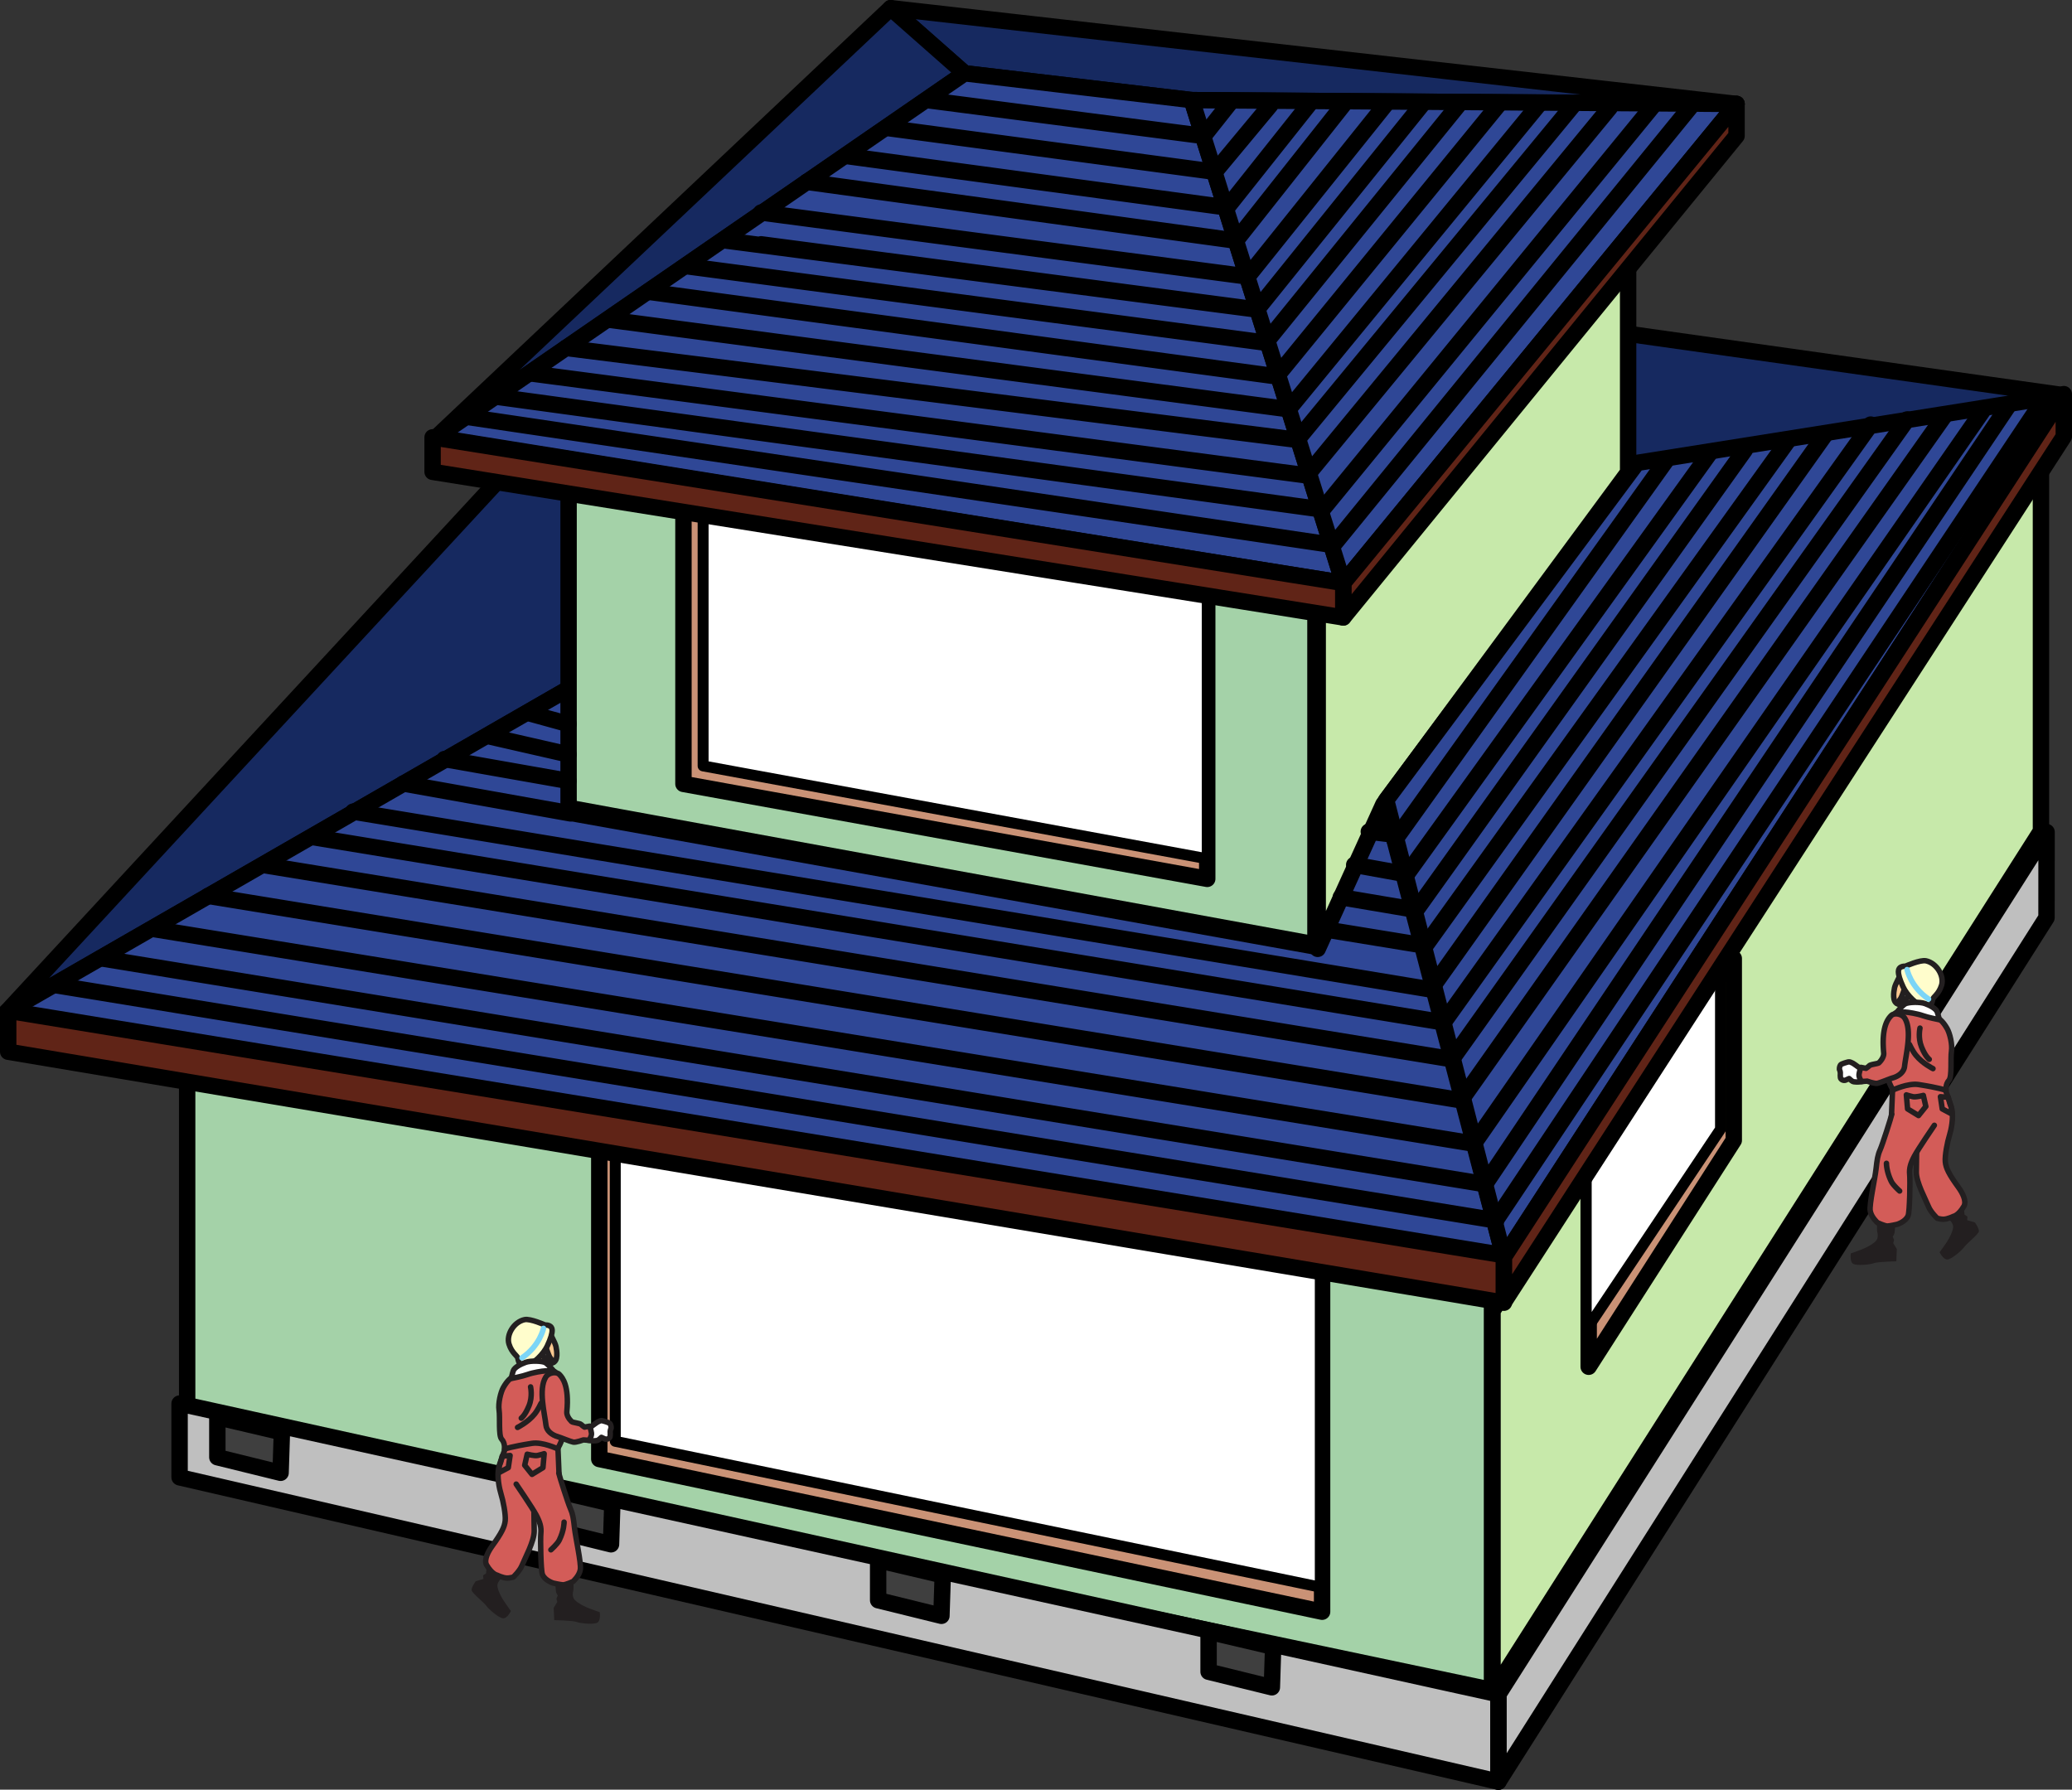 <svg xmlns="http://www.w3.org/2000/svg" width="379.078" height="327.46"><rect width="100%" height="100%" fill="#333333" stroke="none"/><defs><clipPath id="a"><path d="M272 150h105v177.512H272Zm0 0"/></clipPath><clipPath id="b"><path d="M31 255h245v72.512H31Zm0 0"/></clipPath><clipPath id="c"><path d="M261 54h118.398v34H261Zm0 0"/></clipPath><clipPath id="d"><path d="M252 70h127.398v162H252Zm0 0"/></clipPath><clipPath id="e"><path d="M273 70h106.398v170H273Zm0 0"/></clipPath></defs><path fill="#bfbfbf" d="M374.414 167.92 274.133 325.998v-15.992L374.426 152.24l-.012 15.68"/><g clip-path="url(#a)" transform="translate(-.32 -.013)"><path fill="none" stroke="#000" stroke-linecap="round" stroke-linejoin="round" stroke-width="3" d="m374.734 167.934-100.28 158.078V310.02l100.292-157.766Zm0 0"/></g><path fill="#c7e9aa" d="M373.398 152.076v-70.8l-100.34 158.586v69.89l100.34-157.676"/><path fill="none" stroke="#000" stroke-linecap="round" stroke-linejoin="round" stroke-width="3" d="M373.398 152.076v-70.8l-100.34 158.586v69.89zm0 0"/><path fill="#a4d2a8" d="M272.965 309.229v-74.39L34.242 195.47v63.445l238.723 50.313"/><path fill="none" stroke="#000" stroke-linecap="round" stroke-linejoin="round" stroke-width="3" d="M272.965 309.229v-74.39L34.242 195.47v63.445zm0 0"/><path fill="#bfbfbf" d="M274.133 325.998v-15.992L32.855 256.815v13.496l241.278 55.687"/><g clip-path="url(#b)" transform="translate(-.32 -.013)"><path fill="none" stroke="#000" stroke-linecap="round" stroke-linejoin="round" stroke-width="3" d="M274.453 326.012V310.02L33.176 256.828v13.496Zm0 0"/></g><path fill="#ca9276" d="M241.883 226.783v68.118L109.64 266.963v-65.469l132.242 25.29"/><path fill="none" stroke="#000" stroke-linecap="round" stroke-linejoin="round" stroke-width="3" d="M241.883 226.783v68.118L109.64 266.963v-65.469zm0 0"/><path fill="#fff" d="M241.55 223.076v67.332l-128.984-26.687v-65.469l128.985 24.824"/><path fill="none" stroke="#000" stroke-linecap="round" stroke-linejoin="round" stroke-width="2" d="M241.55 223.076v67.332l-128.984-26.687v-65.469zm0 0"/><path fill="#3f3f3f" d="m232.926 301.322-11.813-2.777v7.34l11.578 2.848.235-7.41"/><path fill="none" stroke="#000" stroke-linecap="round" stroke-linejoin="round" stroke-width="3" d="m232.926 301.322-11.813-2.777v7.34l11.578 2.848zm0 0"/><path fill="#3f3f3f" d="m172.477 288.24-11.817-2.78v7.34l11.578 2.85.239-7.41"/><path fill="none" stroke="#000" stroke-linecap="round" stroke-linejoin="round" stroke-width="3" d="m172.477 288.24-11.817-2.78v7.34l11.578 2.85zm0 0"/><path fill="#3f3f3f" d="m112.027 275.158-11.816-2.78v7.339l11.578 2.848.238-7.407"/><path fill="none" stroke="#000" stroke-linecap="round" stroke-linejoin="round" stroke-width="3" d="m112.027 275.158-11.816-2.78v7.339l11.578 2.848zm0 0"/><path fill="#3f3f3f" d="m51.574 262.072-11.812-2.777v7.34l11.574 2.848.238-7.41"/><path fill="none" stroke="#000" stroke-linecap="round" stroke-linejoin="round" stroke-width="3" d="m51.574 262.072-11.812-2.777v7.34l11.574 2.848zm0 0"/><path fill="#ca9276" d="M290.652 208.588v41.492l26.547-41.433v-33.27l-26.547 33.211"/><path fill="none" stroke="#000" stroke-linecap="round" stroke-linejoin="round" stroke-width="3" d="M290.652 208.588v41.492l26.547-41.433v-33.27zm0 0"/><path fill="#fff" d="M290.203 209.483v33.867l24.567-36.738v-33.274l-24.567 36.145"/><path fill="none" stroke="#000" stroke-linecap="round" stroke-linejoin="round" stroke-width="2" d="M290.203 209.483v33.867l24.567-36.738v-33.274zm0 0"/><path fill="#162960" d="M377.473 72.307 263.117 56.182v18.23l36.059 11.22 78.297-13.325"/><g clip-path="url(#c)" transform="translate(-.32 -.013)"><path fill="none" stroke="#000" stroke-linecap="round" stroke-linejoin="round" stroke-width="3" d="M377.793 72.32 263.438 56.195v18.23l36.058 11.22zm0 0"/></g><path fill="#162960" d="M136.406 107.37 1.18 185.196 152.934 21.123l55.09 1.403-71.618 84.843"/><path fill="none" stroke="#000" stroke-linecap="round" stroke-linejoin="round" stroke-width="3" d="M136.406 107.37 1.18 185.196 152.934 21.123l55.09 1.403zm0 0"/><path fill="#2f4796" d="m253.098 145.932-12.02 27.344-136.726-24.54 32.054-41.367L1.18 185.197l273.957 44.875-22.04-84.14"/><path fill="none" stroke="#000" stroke-linecap="round" stroke-linejoin="round" stroke-width="3" d="m253.098 145.932-12.02 27.344-136.726-24.54 32.054-41.367L1.18 185.197l273.957 44.875Zm0 0"/><path fill="#a4d2a8" d="M240.664 172.815v-61.703l-136.64-25.008v61.703l136.64 25.008"/><path fill="none" stroke="#000" stroke-linecap="round" stroke-linejoin="round" stroke-width="3" d="M240.664 172.815v-61.703l-136.64-25.008v61.703zm0 0"/><path fill="#c7e9aa" d="m253.098 147.147 44.773-60.703V30.936l-56.793 80.64v62.04l12.02-26.47"/><path fill="none" stroke="#000" stroke-linecap="round" stroke-linejoin="round" stroke-width="3" d="m253.098 147.147 44.773-60.703V30.936l-56.793 80.64v62.04zm0 0"/><path fill="#2f4796" d="M275.137 230.072 377.473 72.308l-77.965 12.39-45.906 61.704 21.535 83.671"/><g clip-path="url(#d)" transform="translate(-.32 -.013)"><path fill="none" stroke="#000" stroke-linecap="round" stroke-linejoin="round" stroke-width="3" d="M275.457 230.086 377.793 72.32l-77.965 12.39-45.906 61.704Zm0 0"/></g><path fill="none" stroke="#000" stroke-linecap="round" stroke-linejoin="round" stroke-width="3" d="m312.863 82.826-55.5 77.149-9.605-1.735m7.398-4.496 49.864-69.75"/><path fill="none" stroke="#000" stroke-linecap="round" stroke-linejoin="round" stroke-width="3" d="m319.207 82.358-60.098 84.14-13.8-2.336"/><path fill="none" stroke="#000" stroke-linecap="round" stroke-linejoin="round" stroke-width="3" d="m327.223 80.49-66.446 92.555-18.14-2.96m19.813 9.972 71.448-100.504m-69.781 107.516 78.13-109.383m-76.462 115.926 83.14-116.864M267.79 200.623l88.147-124.808m-86.144 133.222 93.156-134.156m-90.922 141.305 95.649-142.32M273.8 223.06 373.966 73.01M273.738 223.322l-263.375-43.03M271.2 216.596 18.71 175.38m251.048 33.9L28.223 170.006m239.101 31.328-229.25-37.406m227.262 29.84-216.91-35.45m215.14 28.672L57.273 153.178M261.8 181.057 64.618 148.502m190.929 4.285-5.121-.62M73.8 143.362l30.552 5.464m-23.039-9.937 22.683 4.004m-14.836-8.238 14.856 3.394m-7.512-7.629 7.512 2.07"/><path fill="#602417" d="M275.145 238.362v-8.688L1.5 184.936v7.504l273.645 45.922"/><path fill="none" stroke="#000" stroke-linecap="round" stroke-linejoin="round" stroke-width="3" d="M275.145 238.362v-8.688L1.5 184.936v7.504zm0 0"/><path fill="#602417" d="M377.578 79.885v-7.77L275.156 229.983v8.242l102.422-158.34"/><g clip-path="url(#e)" transform="translate(-.32 -.013)"><path fill="none" stroke="#000" stroke-linecap="round" stroke-linejoin="round" stroke-width="3" d="M377.898 79.898v-7.77L275.477 229.997v8.242zm0 0"/></g><path fill="#ca9276" d="M220.867 106.47v54.337l-95.828-17.375V89.209l95.828 17.262"/><path fill="none" stroke="#000" stroke-linecap="round" stroke-linejoin="round" stroke-width="3" d="M220.867 106.47v54.337l-95.828-17.375V89.209Zm0 0"/><path fill="#fff" d="M220.867 103.319v53.816l-92.23-16.992V87.108l92.23 16.21"/><path fill="none" stroke="#000" stroke-linecap="round" stroke-linejoin="round" stroke-width="2" d="M220.867 103.319v53.816l-92.23-16.992V87.108Zm0 0"/><path fill="#162960" d="m218.04 18.319-41.567-4.907L162.949 1.49l154.758 17.528-99.668-.7"/><path fill="none" stroke="#000" stroke-linecap="round" stroke-linejoin="round" stroke-width="3" d="m218.04 18.319-41.567-4.907L162.949 1.49l154.758 17.528zm0 0"/><path fill="#162960" stroke="#000" stroke-linecap="round" stroke-linejoin="round" stroke-width="3" d="M176.473 13.412 162.949 1.49 79.812 80.022Zm0 0"/><path fill="#2f4796" d="m218.04 18.319 27.714 88.347L79.813 80.022l96.66-66.61 41.566 4.907"/><path fill="none" stroke="#000" stroke-linecap="round" stroke-linejoin="round" stroke-width="3" d="m218.04 18.319 27.714 88.347L79.813 80.022l96.66-66.61Zm0 0"/><path fill="#2f4796" stroke="#000" stroke-linecap="round" stroke-linejoin="round" stroke-width="3" d="m218.04 18.319 27.714 88.347 71.953-87.648zm0 0"/><path fill="#602417" d="M317.707 24.862v-5.844l-71.953 87.648v6.309l71.953-88.113"/><path fill="none" stroke="#000" stroke-linecap="round" stroke-linejoin="round" stroke-width="3" d="M317.707 24.862v-5.844l-71.953 87.648v6.309zm-97.664 0-50.418-6.543m52.422 13.089-59.434-7.949m61.77 14.492-69.113-9.347m70.785 15.426L147.59 33.276m80.469 17.297-88.817-11.688m90.821 17.765-97.165-12.62m95.161 12.355-88.817-11.684m92.488 18.024L125.55 48.7m107.516 20.103L118.543 53.377m117.195 21.504L111.531 58.518M237.406 80.49l-133.89-16.828M239.41 87.033 97.172 68.334m143.906 24.778L90.496 72.542m152.918 27.113L85.488 76.283M244.176 99.44l65.351-80.188M241.969 93.21l60.547-73.958m-63.184 67.461L294.5 19.721M237.691 80.05l50.133-60.798m-51.699 55.18 45.688-55.645m-47.817 49.547 40.473-49.547m-42.442 43.336 34.762-42.87m-36.508 36.999 30.164-37.465m-31.949 31.532 25.27-31.532M226.18 43.96l19.906-25.173M224.55 37.912l15.192-19.125m-17.179 12.289 9.835-11.824m-11.867 5.242 4.52-5.707"/><path fill="#602417" d="M245.754 112.975v-6.309L79.144 80.022v6.312l166.61 26.64"/><path fill="none" stroke="#000" stroke-linecap="round" stroke-linejoin="round" stroke-width="3" d="M245.754 112.975v-6.309L79.144 80.022v6.312zm0 0"/><path fill="#231f20" d="M90.281 284.96s-.949 1.698-1.16 2.038c-.215.34-.195.899-.195.899l-.547.351.062.66-1.421.418s-.786 1.106-.735 1.63c.055.527 2.227 2.218 2.692 2.87.464.657 2.25 2.188 3.035 2.278.781.086 1.465-1.328 1.465-1.328s-.348-.438-1.16-1.637c-.817-1.2-1.301-2.41-1.317-2.969-.02-.555.41-1.125.738-1.36.324-.23 2.13-3.183 2.13-3.183l-3.587-.668m11.211 3.785s.192 1.942.207 2.34c.02.403.352.848.352.848l-.246.601.152.579-.656 1.085.09 2.243s3.336.062 4.09.332c.757.273 3.097.511 3.788.136.696-.37.45-1.925.45-1.925s-.535-.16-1.89-.68c-1.356-.52-2.442-1.238-2.774-1.684-.332-.449-.305-1.16-.172-1.539.136-.379-.067-3.828-.067-3.828l-3.324 1.492"/><path fill="#d35c58" d="m102.008 263.201-9.238 1.004s-1.165 2.907-1.497 4.22c-.418 1.679.114 4.054.383 4.91.406 1.288.887 3.796.774 4.91-.11 1.113-.64 2.234-2.414 4.675-.657.906-1.54 2.504-.985 3.442 1.016 1.726 1.89 1.835 1.89 1.835s1.087.547 1.891.547c.446 0 1.102-.18 1.102-.18s1.176-1.12 1.574-2.1c.61-1.49 2.246-4.434 2.246-6.329 0-1.89-.18-5.133.157-5.91.332-.781 4.453-2.895 4.453-2.895l-.336-8.129"/><path fill="none" stroke="#231f20" stroke-linecap="round" stroke-linejoin="round" d="m102.008 263.201-9.238 1.004s-1.165 2.907-1.497 4.22c-.418 1.679.114 4.054.383 4.91.407 1.288.887 3.796.774 4.91-.11 1.113-.64 2.234-2.414 4.675-.657.906-1.54 2.504-.985 3.442 1.016 1.726 1.89 1.835 1.89 1.835s1.087.547 1.892.547c.445 0 1.101-.18 1.101-.18s1.176-1.12 1.574-2.1c.61-1.49 2.246-4.434 2.246-6.329 0-1.89-.18-5.133.157-5.91.332-.781 4.453-2.895 4.453-2.895zm0 0"/><path fill="#d35c58" stroke="#231f20" stroke-linecap="round" stroke-linejoin="round" d="M94.438 271.553s2.968 4.336 3.675 5.676c.672 1.281.95 2.207.84 3.32-.113 1.113-.004 6.766.274 7.5.441 1.16 2.011 1.621 2.011 1.621s1.336.305 1.793.309c.461.008 1.801-.602 1.801-.602s1.172-1.023 1.344-2.21c.172-1.184-.867-5.805-1.067-7.587-.199-1.785-.308-2.55-.754-3.55-.445-1.004-2.011-5.926-2.125-6.48"/><path fill="#fcc890" d="M100.594 243.963s.965 1.664 1.129 2.434c.16.77.433 2.64-.578 2.922-1.489.414-1.106 2.195-1.106 2.195l-2.922.121-.496-2.66 3.973-5.012"/><path fill="none" stroke="#231f20" stroke-linecap="round" stroke-linejoin="round" d="M100.594 243.963s.965 1.664 1.129 2.434c.16.77.433 2.64-.578 2.922-1.489.414-1.106 2.195-1.106 2.195l-2.922.121-.496-2.66zm0 0"/><path fill="#d35c58" d="M101.324 250.897c-.816-.18-3.867-.364-5.277.152-1.414.52-2.61.465-3.945 2.8-.508.888-.989 2.919-.793 4.18.195 1.262-.13 4.641.457 5.286.707.773.504 1.836.504 1.836s1.25-.461 5.062-1.059c1.934-.3 4.676 1.004 4.676 1.004s.734-1.223.781-1.781c.156-1.836-.094-5.485.11-6.625.206-1.14-.512-5.559-1.575-5.793"/><path fill="none" stroke="#231f20" stroke-linecap="round" stroke-linejoin="round" d="M101.324 250.897c-.816-.18-3.867-.364-5.277.152-1.414.52-2.61.465-3.945 2.8-.508.888-.989 2.919-.793 4.18.195 1.262-.13 4.641.457 5.286.707.773.504 1.836.504 1.836s1.25-.461 5.062-1.059c1.934-.3 4.676 1.004 4.676 1.004s.734-1.223.781-1.781c.156-1.836-.094-5.485.11-6.625.206-1.14-.512-5.559-1.575-5.793zm0 0"/><path fill="#7b7979" d="M99.898 246.572s.457 1.434.73 1.825c.278.386.638.879.638.879l-.512.187s-.484-.137-.797-.512c-.316-.375-.898-1.27-.898-1.27l.84-1.109"/><path fill="none" stroke="#231f20" stroke-linecap="round" stroke-linejoin="round" d="M99.898 246.572s.457 1.434.73 1.825c.278.386.638.879.638.879l-.512.187s-.484-.137-.797-.512c-.316-.375-.898-1.27-.898-1.27zm0 0"/><path fill="#fffdcc" d="M99.691 242.428s-2.656-1.191-3.718-.969c-1.98.414-3.38 2.793-2.852 4.469.524 1.676 1.535 2.113 1.617 2.605.16.922.649 1.66 1.14 1.54 1.798-.434 3.61-2.415 4.255-3.81.648-1.39.898-2.292.883-2.898-.028-.835-.832-.933-1.325-.937"/><path fill="none" stroke="#231f20" stroke-linecap="round" stroke-linejoin="round" d="M99.691 242.428s-2.656-1.191-3.718-.969c-1.98.414-3.38 2.793-2.852 4.469.524 1.676 1.535 2.113 1.617 2.605.16.922.649 1.66 1.14 1.54 1.798-.434 3.61-2.415 4.255-3.81.648-1.39.898-2.292.883-2.898-.028-.835-.832-.933-1.325-.937zm0 0"/><path fill="#fff" d="M101.324 250.897s-.988-1.239-1.55-1.567c-.567-.328-2.68-.398-3.622-.05-.941.343-2.02.914-2.242 1.527-.219.617-.367 1.426-.367 1.426s2.074-.403 3.016-.75c.941-.344 2.703-.633 3.23-.645.527-.015 1.535.059 1.535.059"/><path fill="none" stroke="#231f20" stroke-linecap="round" stroke-linejoin="round" d="M101.324 250.897s-.988-1.239-1.55-1.567c-.567-.328-2.68-.398-3.622-.05-.941.343-2.02.914-2.242 1.527-.219.617-.367 1.426-.367 1.426s2.074-.403 3.016-.75c.941-.344 2.703-.633 3.23-.645.527-.015 1.535.059 1.535.059zm-6.64 10.285s1.91-.938 3.132-2.453c.602-.742 1.176-1.969 1.176-1.969m-3.625 2.727s.692-.473 1.418-2.278c.688-1.695.285-3.445.285-3.445"/><path fill="none" stroke="#7bd5f7" stroke-linecap="round" stroke-linejoin="round" d="M99.434 243.053s-.653 3.172-3.938 5.398"/><path fill="#fff" d="M107.473 261.533s1.62-1.207 1.867-1.34c.25-.128.578-.285.789-.245.21.035 1.324.343 1.476.55.149.203.29.766.145.977-.062.098-.133.484-.11.61.024.124 0 .64-.023.773-.054.312-.55.574-.93.437-.132-.047-.656-.297-.656-.297s-.367.364-.633.516c-.269.152-1.144.129-1.46.074l-.63-.11.165-1.945"/><path fill="none" stroke="#231f20" stroke-linecap="round" stroke-linejoin="round" d="M107.473 261.533s1.62-1.207 1.867-1.34c.25-.128.578-.285.789-.245.21.035 1.324.343 1.476.55.149.203.29.766.145.977-.062.097-.133.484-.11.61.024.124 0 .64-.023.773-.054.312-.55.574-.93.437a14.094 14.094 0 0 1-.656-.297s-.367.364-.633.516c-.269.152-1.144.129-1.46.074l-.63-.11zm0 0"/><path fill="#d35c58" d="M107.875 260.951s.254.684.336 1.27c.078.586-.461 1.316-.461 1.316l-1.023-.07s-1.336.492-1.836.406c-.504-.086-2.356-.863-2.77-.976-1.25-.344-2.137-1.137-2.238-2.14-.223-2.106-1.414-6.513-.047-8.77.504-.832 1.922-1.094 2.5-.504.582.586 1.816 2.07 1.367 6.828-.055.582.317 1.258.875 1.804.192.184 1.504.282 1.75.532.25.254.617.48.617.48l.93-.176"/><path fill="none" stroke="#231f20" stroke-linecap="round" stroke-linejoin="round" d="M107.875 260.951s.254.684.336 1.27c.078.586-.461 1.316-.461 1.316l-1.023-.07s-1.336.492-1.836.406c-.504-.086-2.356-.863-2.77-.976-1.25-.344-2.137-1.137-2.238-2.14-.223-2.106-1.414-6.513-.047-8.77.504-.832 1.922-1.094 2.5-.504.582.586 1.816 2.07 1.367 6.828-.055.582.317 1.258.875 1.804.192.184 1.504.282 1.75.532.25.254.617.48.617.48zm-11.422 5.129s1.324.352 1.883.239c.555-.11 1.223-.332 1.223-.332l-.223 2.558-2.004 1.227-1.336-1.672zm-4.574.352 1.445-.113-.332 2.226-1.672.89s-.11-1 .114-1.445c.222-.445.445-1.558.445-1.558zM103.2 278.51s.027 1.457-.884 3.309c-.355.722-1.53 1.757-1.53 1.757"/><path fill="#231f20" d="M358.05 219.307s.95 1.7 1.16 2.043c.216.34.2.894.2.894l.543.352-.058.66 1.421.418s.782 1.106.73 1.629c-.054.527-2.226 2.219-2.69 2.875-.465.652-2.25 2.187-3.036 2.273-.78.086-1.465-1.328-1.465-1.328s.348-.433 1.165-1.636c.816-1.2 1.296-2.41 1.312-2.965.02-.559-.41-1.13-.738-1.36-.324-.234-2.13-3.183-2.13-3.183l3.587-.672m-11.211 3.789s-.188 1.937-.207 2.336c-.02.402-.352.851-.352.851l.246.598-.152.582.656 1.082-.09 2.242s-3.335.063-4.09.336c-.757.27-3.097.512-3.788.137-.692-.375-.446-1.93-.446-1.93s.531-.16 1.887-.68c1.355-.519 2.441-1.234 2.773-1.683.332-.45.305-1.16.172-1.539-.136-.375.067-3.828.067-3.828l3.324 1.496"/><path fill="#d35c58" d="m346.324 197.553 9.239 1s1.167 2.906 1.496 4.219c.418 1.683-.11 4.054-.383 4.91-.406 1.289-.887 3.8-.774 4.914.11 1.113.641 2.23 2.414 4.672.66.906 1.54 2.504.985 3.441-1.016 1.727-1.89 1.84-1.89 1.84s-1.083.547-1.888.547c-.449 0-1.105-.18-1.105-.18s-1.176-1.125-1.574-2.101c-.61-1.489-2.246-4.438-2.246-6.328 0-1.895.18-5.133-.157-5.915-.332-.777-4.453-2.894-4.453-2.894l.336-8.125"/><path fill="none" stroke="#231f20" stroke-linecap="round" stroke-linejoin="round" d="m346.324 197.553 9.239 1s1.167 2.906 1.496 4.219c.418 1.683-.11 4.054-.383 4.91-.406 1.289-.887 3.8-.774 4.914.11 1.113.641 2.23 2.414 4.672.66.906 1.54 2.504.985 3.441-1.016 1.727-1.89 1.84-1.89 1.84s-1.083.547-1.888.547c-.449 0-1.105-.18-1.105-.18s-1.176-1.125-1.574-2.101c-.61-1.489-2.246-4.438-2.246-6.328 0-1.895.18-5.133-.157-5.915-.332-.777-4.453-2.894-4.453-2.894zm0 0"/><path fill="#d35c58" stroke="#231f20" stroke-linecap="round" stroke-linejoin="round" d="M353.895 205.9s-2.97 4.34-3.676 5.68c-.672 1.278-.95 2.207-.84 3.32.113 1.114.004 6.766-.274 7.5-.44 1.157-2.011 1.618-2.011 1.618s-1.336.308-1.793.312c-.461.004-1.801-.605-1.801-.605s-1.172-1.02-1.344-2.207c-.172-1.188.867-5.805 1.067-7.59.199-1.785.308-2.547.754-3.55.445-1 2.011-5.923 2.125-6.481"/><path fill="#fcc890" d="M347.738 178.31s-.965 1.665-1.129 2.434c-.16.77-.433 2.641.579 2.922 1.488.414 1.105 2.2 1.105 2.2l2.922.117.5-2.66-3.977-5.012"/><path fill="none" stroke="#231f20" stroke-linecap="round" stroke-linejoin="round" d="M347.738 178.31s-.965 1.665-1.129 2.434c-.16.77-.433 2.641.579 2.922 1.488.414 1.105 2.2 1.105 2.2l2.922.117.5-2.66zm0 0"/><path fill="#d35c58" d="M347.008 185.248c.816-.18 3.867-.363 5.277.153 1.414.515 2.61.46 3.945 2.8.508.883.989 2.914.793 4.176-.195 1.262.13 4.64-.457 5.285-.703.778-.5 1.84-.5 1.84s-1.253-.465-5.066-1.058c-1.93-.301-4.676 1-4.676 1s-.73-1.223-.781-1.782c-.156-1.836.094-5.48-.11-6.62-.203-1.145.512-5.563 1.575-5.794"/><path fill="none" stroke="#231f20" stroke-linecap="round" stroke-linejoin="round" d="M347.008 185.248c.816-.18 3.867-.363 5.277.153 1.414.515 2.61.46 3.945 2.8.508.883.989 2.914.793 4.176-.195 1.262.13 4.64-.457 5.285-.703.778-.5 1.84-.5 1.84s-1.253-.465-5.066-1.058c-1.93-.301-4.676 1-4.676 1s-.73-1.223-.781-1.782c-.156-1.836.094-5.48-.11-6.62-.203-1.145.512-5.563 1.575-5.794zm0 0"/><path fill="#7b7979" d="M348.434 180.924s-.457 1.43-.73 1.82l-.634.88.508.187s.485-.137.797-.512c.316-.371.898-1.27.898-1.27l-.84-1.105"/><path fill="none" stroke="#231f20" stroke-linecap="round" stroke-linejoin="round" d="M348.434 180.924s-.457 1.43-.73 1.82l-.634.88.508.187s.485-.137.797-.512c.316-.371.898-1.27.898-1.27zm0 0"/><path fill="#fffdcc" d="M348.64 176.776s2.657-1.188 3.72-.97c1.98.415 3.378 2.794 2.855 4.47-.524 1.675-1.54 2.113-1.621 2.609-.16.918-.649 1.656-1.14 1.54-1.798-.438-3.61-2.419-4.255-3.81-.648-1.394-.898-2.293-.879-2.902.024-.836.828-.933 1.32-.937"/><path fill="none" stroke="#231f20" stroke-linecap="round" stroke-linejoin="round" d="M348.64 176.776s2.657-1.188 3.72-.97c1.98.415 3.378 2.794 2.855 4.47-.524 1.675-1.54 2.113-1.621 2.609-.16.918-.649 1.656-1.14 1.54-1.798-.438-3.61-2.419-4.255-3.81-.648-1.394-.898-2.293-.879-2.902.024-.836.828-.933 1.32-.937zm0 0"/><path fill="#fff" d="M347.008 185.248s.988-1.242 1.55-1.566c.567-.328 2.68-.399 3.622-.055.941.344 2.02.918 2.242 1.531.219.614.367 1.422.367 1.422s-2.074-.402-3.016-.746c-.941-.344-2.703-.633-3.23-.648-.527-.016-1.535.062-1.535.062"/><path fill="none" stroke="#231f20" stroke-linecap="round" stroke-linejoin="round" d="M347.008 185.248s.988-1.242 1.55-1.566c.567-.328 2.68-.399 3.622-.055.941.344 2.02.918 2.242 1.531.219.614.367 1.422.367 1.422s-2.074-.402-3.016-.746c-.941-.344-2.703-.633-3.23-.648-.527-.016-1.535.062-1.535.062zm6.64 10.282s-1.91-.938-3.132-2.45c-.602-.746-1.176-1.972-1.176-1.972m3.625 2.726s-.692-.469-1.418-2.277c-.684-1.692-.281-3.442-.281-3.442"/><path fill="none" stroke="#7bd5f7" stroke-linecap="round" stroke-linejoin="round" d="M348.902 177.405s.649 3.171 3.934 5.394"/><path fill="#fff" d="M340.86 195.881s-1.622-1.207-1.868-1.336c-.25-.133-.578-.285-.789-.25-.21.04-1.324.344-1.473.55-.152.208-.289.767-.148.978.066.097.133.484.11.609-.024.125 0 .64.023.773.058.313.55.578.93.438.132-.047.656-.297.656-.297s.367.363.633.516c.27.152 1.144.132 1.46.074l.63-.11-.165-1.945"/><path fill="none" stroke="#231f20" stroke-linecap="round" stroke-linejoin="round" d="M340.86 195.881s-1.622-1.207-1.868-1.336c-.25-.133-.578-.285-.789-.25-.21.04-1.324.344-1.473.55-.152.208-.289.767-.148.978.066.097.133.484.11.609-.024.125 0 .64.023.773.058.313.55.578.93.438.132-.047.656-.297.656-.297s.367.363.633.516c.27.152 1.144.132 1.46.074l.63-.11zm0 0"/><path fill="#d35c58" d="M340.457 195.3s-.254.683-.336 1.269c-.078.586.461 1.32.461 1.32l1.023-.07s1.34.488 1.84.402c.5-.086 2.352-.863 2.766-.973 1.25-.343 2.137-1.14 2.238-2.144.223-2.106 1.414-6.512.047-8.77-.504-.832-1.918-1.09-2.5-.504-.582.59-1.816 2.07-1.367 6.828.059.582-.313 1.262-.875 1.805-.191.184-1.504.281-1.75.535-.25.25-.617.48-.617.48l-.93-.179"/><path fill="none" stroke="#231f20" stroke-linecap="round" stroke-linejoin="round" d="M340.457 195.3s-.254.683-.336 1.269c-.078.586.461 1.32.461 1.32l1.023-.07s1.34.488 1.84.402c.5-.086 2.352-.863 2.766-.973 1.25-.343 2.137-1.14 2.238-2.144.223-2.106 1.414-6.512.047-8.77-.504-.832-1.918-1.09-2.5-.504-.582.59-1.816 2.07-1.367 6.828.059.582-.313 1.262-.875 1.805-.191.184-1.504.281-1.75.535-.25.25-.617.48-.617.48zm11.422 5.132s-1.324.348-1.883.238a12.629 12.629 0 0 1-1.223-.336l.223 2.563 2.004 1.222 1.336-1.668zm4.574.348-1.445-.11.332 2.227 1.672.89s.11-1.004-.114-1.449c-.222-.445-.445-1.558-.445-1.558zm-11.32 12.078s-.027 1.457.883 3.308c.355.723 1.53 1.758 1.53 1.758"/></svg>
